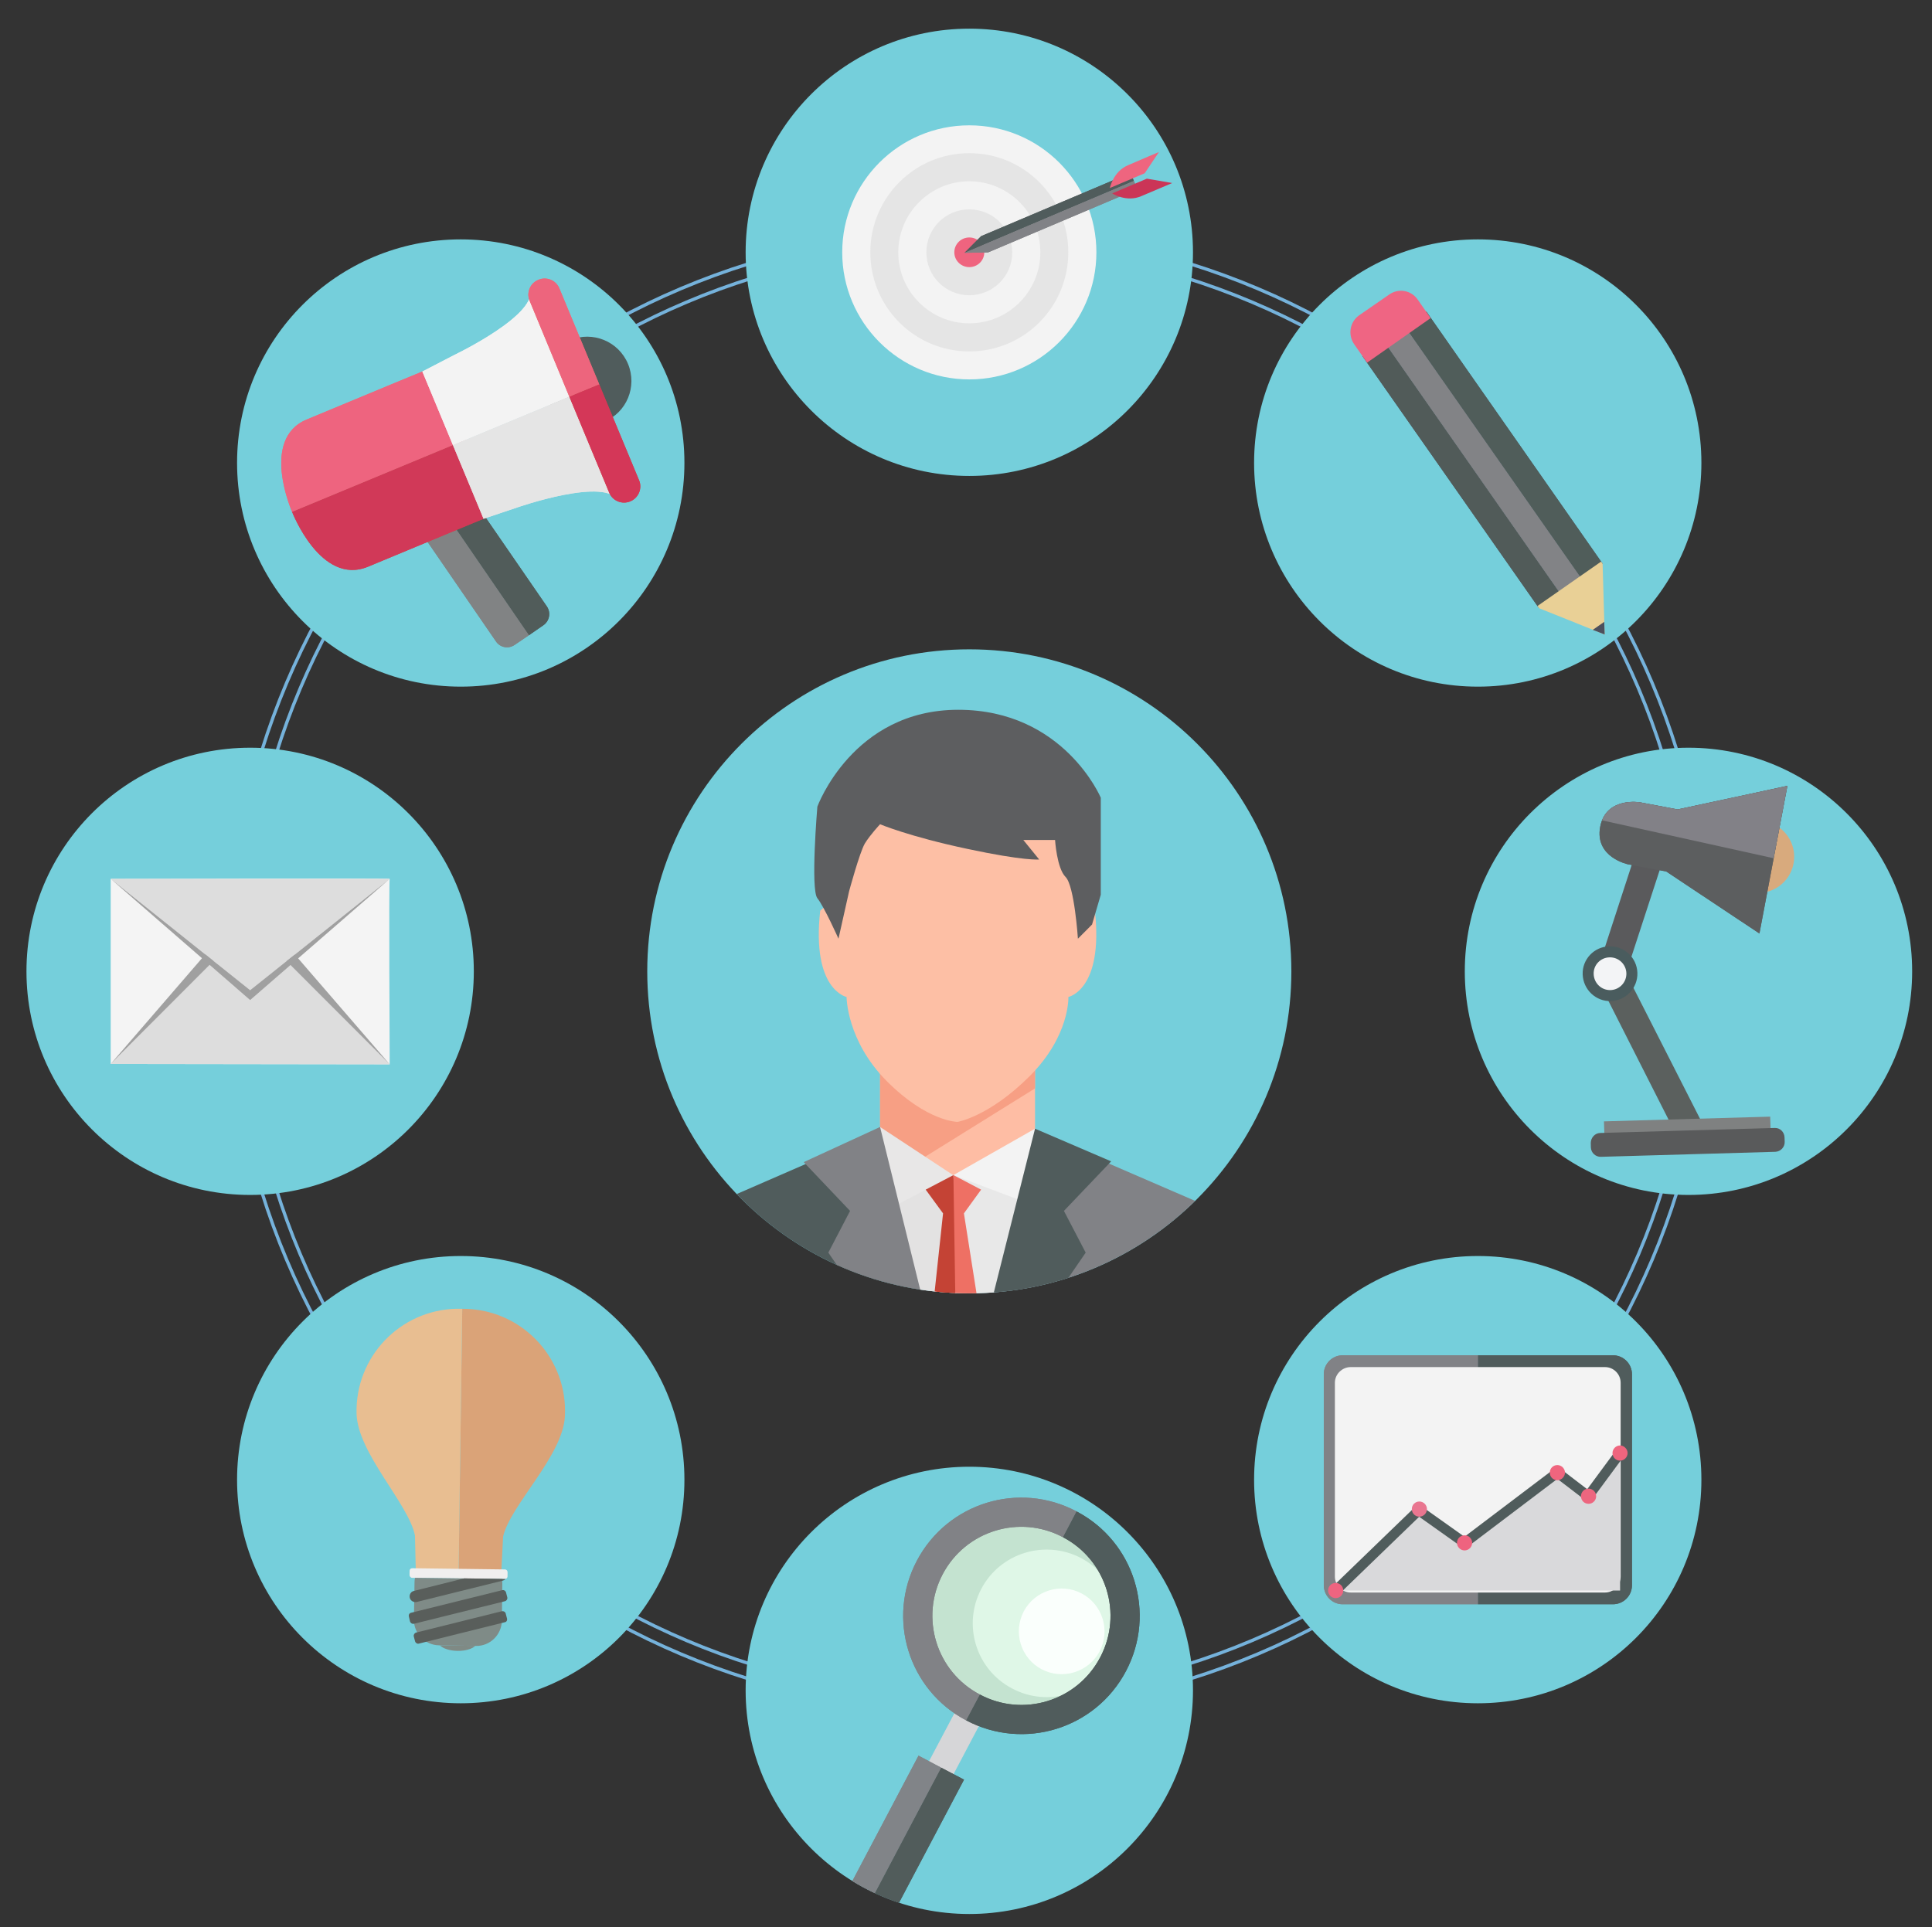 <?xml version="1.0" encoding="utf-8"?>
<!-- Generator: Adobe Illustrator 16.0.0, SVG Export Plug-In . SVG Version: 6.00 Build 0)  -->
<!DOCTYPE svg PUBLIC "-//W3C//DTD SVG 1.1//EN" "http://www.w3.org/Graphics/SVG/1.1/DTD/svg11.dtd">
<svg version="1.1" id="Layer_1" xmlns="http://www.w3.org/2000/svg" xmlns:xlink="http://www.w3.org/1999/xlink" x="0px" y="0px"
	 width="584px" height="582.667px" viewBox="0 0 584 582.667" enable-background="new 0 0 584 582.667" xml:space="preserve">
<rect x="0" y="0" width="584" height="582.667" fill="#333333" stroke="none"/>
<g>
	<path fill="none" stroke="#75B2DB" stroke-miterlimit="10" d="M512.586,293.667c0,121.236-98.35,219.586-219.586,219.586
		c-121.236,0-219.539-98.35-219.539-219.586c0-121.235,98.303-219.59,219.539-219.59
		C414.236,74.077,512.586,172.431,512.586,293.667z"/>
	<path fill="none" stroke="#75B2DB" stroke-miterlimit="10" d="M517.006,293.667c0,123.717-100.289,224.006-224.006,224.006
		c-123.713,0-223.958-100.289-223.958-224.006C69.042,169.95,169.287,69.661,293,69.661
		C416.717,69.661,517.006,169.95,517.006,293.667z"/>
</g>
<g>
	<g>
		<path fill="#75CFDB" d="M390.351,293.667c0,53.76-43.57,97.351-97.351,97.351c-53.78,0-97.351-43.591-97.351-97.351
			c0-53.748,43.571-97.352,97.351-97.352C346.779,196.316,390.351,239.919,390.351,293.667z"/>
		<g>
			<g>
				<defs>
					<path id="SVGID_1_" d="M390.351,293.667c0,53.76-43.57,97.351-97.351,97.351c-53.78,0-97.351-43.591-97.351-97.351
						c0-53.748,43.571-97.352,97.351-97.352C346.779,196.316,390.351,239.919,390.351,293.667z"/>
				</defs>
				<clipPath id="SVGID_2_">
					<use xlink:href="#SVGID_1_"  overflow="visible"/>
				</clipPath>
				<g clip-path="url(#SVGID_2_)">
					<polygon fill="#FEBDA4" points="266.024,321.354 266.024,342.134 288.918,357.014 312.868,342.134 312.868,321.354 					"/>
					<polygon fill="#F79F84" points="266.024,321.354 266.024,342.134 278.667,350.335 312.868,329.057 312.868,321.354 					"/>
					<path fill="#FDBFA5" d="M330.962,275.351c0,0-3.216-3.696-4.8,0.527c0,0,10.115-47.899-36.716-47.899
						c-46.843,0-36.717,47.899-36.717,47.899c-1.615-4.224-4.799-0.527-4.799-0.527c-2.662,23.949,7.967,26.063,7.967,26.063
						s0,13.293,12.239,25.532c12.238,12.238,21.31,12.238,21.31,12.238s9.551-1.584,21.791-13.823
						c12.239-12.238,11.712-23.947,11.712-23.947S333.602,299.3,330.962,275.351z"/>
					<path fill="#5D5E60" d="M253.453,283.801l3.215-14.35c0,0,3.168-11.724,4.752-14.428c1.631-2.659,4.605-5.826,4.605-5.826
						s8.711,3.695,26.279,7.429c17.543,3.754,21.815,3.226,21.815,3.226l-4.8-5.904h9.6c0,0,0.527,8.544,3.172,11.184
						c2.685,2.637,3.738,18.67,3.738,18.67l4.272-4.287l2.64-9.008v-29.325c0,0-11.184-26.588-43.1-26.588
						c-31.917,0-42.571,29.278-42.571,29.278s-2.112,25.001,0,27.691C249.181,274.203,253.453,283.801,253.453,283.801z"/>
					<g>
						<g>
							<g>
								<polyline fill="#818286" points="355.271,445.603 355.271,544.765 289.446,544.765 289.446,435.664 312.868,342.134 
									369.83,366.775 								"/>
							</g>
						</g>
						<g>
							<g>
								<g>
									<polyline fill="#505C5C" points="224.12,445.603 224.12,544.765 289.446,544.765 289.446,435.664 266.024,342.134 
										207.176,367.755 									"/>
								</g>
							</g>
						</g>
					</g>
					<polygon fill="#E8E7E7" points="266.024,340.721 288.764,355.699 289.446,435.664 266.024,342.134 					"/>
					<polygon fill="#F3F3F3" points="312.868,341.24 288.192,355.273 289.446,435.664 312.868,342.134 					"/>
					<polygon opacity="0.5" fill="#DFDFDF" enable-background="new    " points="288.192,355.273 271.493,364.067 289.446,435.664 
						307.712,362.625 					"/>
					<polygon fill="#C44335" points="289.446,435.664 288.192,371.273 288.192,355.273 279.815,359.669 285.063,366.843 
						281.052,404.166 					"/>
					<polygon fill="#EE7064" points="289.446,435.664 288.192,371.273 288.192,355.273 296.57,359.669 291.37,366.843 297.43,405.3 
											"/>
					<polygon fill="#C44335" points="289.446,434.742 289.446,435.664 281.052,404.166 288.192,355.273 					"/>
					<polygon fill="#818286" points="266.024,340.721 242.945,351.347 256.958,366.1 250.385,378.71 289.446,435.664 					"/>
					<polygon fill="#505C5C" points="312.868,341.24 335.879,351.119 321.6,366.1 328.179,378.71 289.117,435.664 					"/>
					<g>
						<rect x="235.909" y="493.849" fill="#818286" width="29.036" height="7.08"/>
						<rect x="313.947" y="493.849" fill="#505C5C" width="29.01" height="7.08"/>
					</g>
				</g>
			</g>
		</g>
	</g>
	<g>
		<path fill="#75CFDB" d="M206.885,139.939c0,37.351-30.262,67.66-67.612,67.66c-37.34,0-67.613-30.31-67.613-67.66
			c0-37.352,30.272-67.565,67.613-67.565C176.623,72.374,206.885,102.587,206.885,139.939z"/>
		<g>
			<g>
				<g>
					<path fill="#818286" d="M133.983,154.256l-4.337,3.027c-1.829,1.286-2.317,3.775-1.031,5.638l21.317,31.02
						c1.264,1.862,3.775,2.317,5.638,1.03l4.337-2.937L133.983,154.256z"/>
					<path fill="#505C5C" d="M133.983,154.256l4.384-2.934c1.815-1.286,4.353-0.832,5.594,1.031l21.362,31.019
						c1.238,1.862,0.784,4.351-1.046,5.638l-4.37,3.024L133.983,154.256z"/>
				</g>
				<g>
					<path fill="#818384" d="M133.983,154.256l-4.337,3.027c-1.829,1.286-2.317,3.775-1.031,5.638l21.317,31.02
						c1.264,1.862,3.775,2.317,5.638,1.03l4.337-2.937L133.983,154.256z"/>
					<path fill="#515C5A" d="M133.983,154.256l4.384-2.934c1.815-1.286,4.353-0.832,5.594,1.031l21.362,31.019
						c1.238,1.862,0.784,4.351-1.046,5.638l-4.37,3.024L133.983,154.256z"/>
				</g>
			</g>
			<g>
				<g>
					<path fill="#EE7064" d="M88.302,154.774c0,0-9.787-22.069,4.445-27.951c14.257-5.977,38.689-16.053,38.689-16.053l9.247,22.259
						L88.302,154.774z"/>
					<path fill="#D24338" d="M88.302,154.774c0,0,8.661,22.445,22.93,16.563c14.268-5.979,38.699-16.048,38.699-16.048l-9.248-22.26
						L88.302,154.774z"/>
				</g>
				<g>
					<path fill="#EE647F" d="M88.302,154.774c0,0-9.787-22.069,4.445-27.951c14.257-5.977,38.689-16.053,38.689-16.053l9.247,22.259
						L88.302,154.774z"/>
					<path fill="#D13958" d="M88.302,154.774c0,0,8.661,22.445,22.93,16.563c14.268-5.979,38.699-16.048,38.699-16.048l-9.248-22.26
						L88.302,154.774z"/>
				</g>
			</g>
			<path fill="#505C5C" d="M189.848,110.053c2.819,6.855-0.423,14.678-7.231,17.447c-6.855,2.844-14.697-0.38-17.505-7.207
				c-2.832-6.788,0.39-14.63,7.235-17.473C179.165,99.977,187.005,103.199,189.848,110.053z"/>
			<g>
				<g>
					<path fill="#F3F3F3" d="M127.673,112.327l9.718-5.034c0,0,26.035-12.445,22.741-20.313l13.438,32.355l-36.648,15.25
						L127.673,112.327z"/>
					<path fill="#E5E5E5" d="M146.168,156.842l10.03-3.372c0,0,27.557-9.645,30.807-1.777l-13.436-32.357l-36.648,15.25
						L146.168,156.842z"/>
				</g>
				<g>
					<path fill="#F3F3F3" d="M127.673,112.327l9.718-5.034c0,0,26.035-12.445,22.741-20.313l13.438,32.355l-36.648,15.25
						L127.673,112.327z"/>
					<path fill="#E5E5E5" d="M146.168,156.842l10.03-3.372c0,0,27.557-9.645,30.807-1.777l-13.436-32.357l-36.648,15.25
						L146.168,156.842z"/>
				</g>
			</g>
			<g>
				<g>
					<path fill="#EE7064" d="M181.143,116.231L169.094,87.22c-1.015-2.525-3.903-3.677-6.379-2.614l0,0
						c-2.476,1.015-3.676,3.901-2.615,6.331l12.004,29.011L181.143,116.231z"/>
					<path fill="#D24338" d="M181.143,116.231l12.049,29.011c1.016,2.429-0.184,5.316-2.661,6.331l0,0
						c-2.476,1.033-5.362-0.111-6.378-2.613l-12.048-29.012L181.143,116.231z"/>
				</g>
				<g>
					<path fill="#ED657D" d="M181.143,116.231L169.094,87.22c-1.015-2.525-3.903-3.677-6.379-2.614l0,0
						c-2.476,1.015-3.676,3.901-2.615,6.331l12.004,29.011L181.143,116.231z"/>
					<path fill="#D43758" d="M181.143,116.231l12.049,29.011c1.016,2.429-0.184,5.316-2.661,6.331l0,0
						c-2.476,1.033-5.362-0.111-6.378-2.613l-12.048-29.012L181.143,116.231z"/>
				</g>
			</g>
		</g>
	</g>
	<g>
		<path fill="#75CFDB" d="M360.612,76.289c0,37.325-30.262,67.603-67.612,67.603c-37.351,0-67.612-30.277-67.612-67.603
			c0-37.315,30.262-67.623,67.612-67.623C330.352,8.666,360.612,38.973,360.612,76.289z"/>
		<g>
			<g>
				<path fill="#F3F3F3" d="M331.416,76.289c0,21.163-17.189,38.421-38.416,38.421c-21.227,0-38.416-17.258-38.416-38.421
					c0-21.19,17.188-38.399,38.416-38.399C314.228,37.89,331.416,55.098,331.416,76.289z"/>
				<path fill="#E5E5E5" d="M322.921,76.289c0,16.546-13.365,29.958-29.921,29.958c-16.554,0-29.922-13.412-29.922-29.958
					c0-16.566,13.368-29.979,29.922-29.979C309.556,46.31,322.921,59.722,322.921,76.289z"/>
				<path fill="#F3F3F3" d="M314.474,76.289c0,11.826-9.637,21.464-21.474,21.464c-11.838,0-21.474-9.638-21.474-21.464
					c0-11.847,9.636-21.483,21.474-21.483C304.837,54.805,314.474,64.442,314.474,76.289z"/>
				<path fill="#E5E5E5" d="M305.979,76.289c0,7.204-5.813,12.968-12.979,12.968s-12.979-5.764-12.979-12.968
					c0-7.202,5.813-12.988,12.979-12.988S305.979,69.086,305.979,76.289z"/>
				<path fill="#EF647F" d="M297.531,76.289c0,2.484-2.036,4.472-4.531,4.472s-4.531-1.987-4.531-4.472
					c0-2.505,2.036-4.494,4.531-4.494S297.531,73.784,297.531,76.289z"/>
			</g>
		</g>
		<g>
			<g>
				<g>
					<polygon fill="#505C5C" points="296.564,71.404 341.71,52.288 342.742,54.692 291.559,76.437 					"/>
					<polygon fill="#818286" points="298.68,76.307 343.796,57.192 342.742,54.692 291.559,76.437 					"/>
				</g>
				<g>
					<polygon fill="#505C5C" points="296.564,71.404 341.71,52.288 342.742,54.692 291.559,76.437 					"/>
					<polygon fill="#818286" points="298.68,76.307 343.796,57.192 342.742,54.692 291.559,76.437 					"/>
				</g>
			</g>
			<g>
				<path fill="#EE657F" d="M335.488,56.84c0,0,1.012-5.036,5.522-6.902c4.474-1.957,9.318-3.978,9.318-3.978l-4.319,6.427
					L335.488,56.84z"/>
				<path fill="#CB3557" d="M336.184,58.472c0,0,4.275,2.786,8.785,0.837c4.519-1.94,9.363-3.977,9.363-3.977l-7.674-1.315
					L336.184,58.472z"/>
			</g>
		</g>
	</g>
	<g>
		<path fill="#75CFDB" d="M514.293,139.939c0,37.351-30.214,67.66-67.563,67.66c-37.353,0-67.646-30.31-67.646-67.66
			c0-37.352,30.293-67.565,67.646-67.565C484.079,72.374,514.293,102.587,514.293,139.939z"/>
		<g>
			<g>
				<g>
					<polygon fill="#4C505D" points="471.586,179.393 465.216,183.887 411.869,107.706 418.334,103.214 					"/>
					<polygon fill="#626672" points="471.586,179.393 478.053,174.902 424.705,98.721 418.334,103.214 					"/>
					<polygon fill="#4C505D" points="484.424,170.42 478.053,174.902 424.705,98.721 431.171,94.229 					"/>
				</g>
				<g>
					<polygon fill="#515B59" points="471.586,179.393 465.216,183.887 411.869,107.706 418.334,103.214 					"/>
					<polygon fill="#828386" points="471.586,179.393 478.053,174.902 424.705,98.721 418.334,103.214 					"/>
					<polygon fill="#505D5A" points="484.424,170.42 478.053,174.902 424.705,98.721 431.171,94.229 					"/>
				</g>
			</g>
			<polygon fill="#E9D096" points="464.734,183.215 465.216,183.887 485.056,191.829 484.424,170.42 483.982,169.789 			"/>
			<path fill="#EF6583" d="M419.905,89.061l-9.075,6.269c-2.822,2.021-3.45,5.897-1.51,8.72l3.915,5.6l19.216-13.478l-3.915-5.599
				C426.604,87.75,422.728,87.041,419.905,89.061z"/>
			<polygon fill="#4C505D" points="481.454,190.43 485.056,191.829 484.925,188.004 			"/>
		</g>
	</g>
	<g>
		<path fill="#75CFDB" d="M143.225,293.667c0,37.352-30.261,67.607-67.613,67.607C38.261,361.275,8,331.018,8,293.667
			c0-37.352,30.261-67.607,67.612-67.607C112.963,226.059,143.225,256.316,143.225,293.667z"/>
		<g>
			<g>
				<path fill="#F4F4F4" d="M33.462,321.66v-55.945c0,0,84.613-0.255,84.334,0c-0.294,0.351,0,56.06,0,56.06L33.462,321.66z"/>
				<polygon fill="#DDDDDD" points="33.462,321.66 75.555,279.51 117.796,321.774 				"/>
				<polygon fill="#A0A0A0" points="33.462,321.66 75.555,279.51 117.796,321.774 75.563,272.897 				"/>
				<polygon fill="#DDDDDD" points="33.462,265.714 75.611,299.389 117.796,265.714 				"/>
				<polygon fill="#A0A0A0" points="33.462,265.714 75.611,299.389 117.796,265.714 75.611,302.35 				"/>
			</g>
		</g>
	</g>
	<g>
		<path fill="#75CFDB" d="M206.885,447.394c0,37.352-30.262,67.564-67.612,67.564c-37.34,0-67.613-30.213-67.613-67.564
			s30.272-67.658,67.613-67.658C176.623,379.736,206.885,410.042,206.885,447.394z"/>
		<g>
			<g>
				<path fill="#DAA378" d="M141.438,395.735c-0.574-0.034-1.146-0.047-1.713-0.045l-1.088,78.761l12.922,0.209l0.515-10.1
					c2.2-9.572,18.057-24.334,18.686-36.365C171.649,411.144,158.51,396.578,141.438,395.735z"/>
				<path fill="#E8BE91" d="M138.013,395.68c0.576-0.019,1.145-0.013,1.712,0.01l-1.088,78.761l-12.969-0.135l-0.234-10.094
					c-1.937-9.641-17.377-24.906-17.656-36.859C107.362,410.255,120.873,396.062,138.013,395.68z"/>
			</g>
			<path fill="#F0EFEF" d="M152.587,477.386l-28.018-0.359c-0.416-0.006-0.781-0.43-0.773-0.848l0.021-1.32
				c0.007-0.418,0.38-0.734,0.8-0.729l27.999,0.359c0.464,0.006,0.807,0.346,0.807,0.848l-0.007,1.234
				C153.409,477.052,153.033,477.394,152.587,477.386z"/>
			<path fill="#7F8B87" d="M125.442,477.039c-0.112,0.453-0.133,0.92-0.141,1.402l-0.182,11.213
				c-0.068,4.186,3.353,7.717,7.586,7.785l11.212,0.182c4.217,0.063,7.718-3.352,7.786-7.631l0.135-11.193
				c0.008-0.502-0.044-0.971-0.094-1.424L125.442,477.039z"/>
			<path fill="#7F8A85" d="M132.959,497.443c0.902,0.93,2.929,1.637,5.327,1.676c2.367,0.039,4.444-0.604,5.377-1.502
				L132.959,497.443z"/>
			<path fill="#595E5B" d="M152.636,484.103l-27.542,6.826c-0.498,0.102-1.008-0.219-1.154-0.717l-0.34-1.469
				c-0.146-0.557,0.172-1.055,0.67-1.154l27.543-6.826c0.498-0.146,1.049,0.219,1.153,0.717l0.386,1.471
				C153.452,483.447,153.144,483.957,152.636,484.103z"/>
			<path fill="#595E5B" d="M152.58,490.458l-25.967,6.461c-0.498,0.146-1.022-0.221-1.155-0.717l-0.386-1.471
				c-0.1-0.496,0.219-1.008,0.716-1.154l25.963-6.459c0.502-0.061,1.013,0.217,1.116,0.715l0.382,1.477
				C153.395,489.89,153.078,490.398,152.58,490.458z"/>
			<path fill="#595E5B" d="M140.341,477.187l-15.233,3.809c-0.909,0.195-1.466,1.137-1.234,2.084
				c0.218,0.885,1.16,1.451,2.058,1.256l26.073-6.463c0.304-0.096,0.582-0.221,0.835-0.482L140.341,477.187z"/>
		</g>
	</g>
	<g>
		<path fill="#75CFDB" d="M360.612,511.062c0,37.297-30.262,67.605-67.612,67.605c-37.351,0-67.612-30.309-67.612-67.605
			c0-37.35,30.262-67.619,67.612-67.619C330.352,443.443,360.612,473.712,360.612,511.062z"/>
		<g>
			<g>
				<defs>
					<path id="SVGID_3_" d="M360.612,511.062c0,37.297-30.262,67.605-67.612,67.605c-37.351,0-67.612-30.309-67.612-67.605
						c0-37.35,30.262-67.619,67.612-67.619C330.352,443.443,360.612,473.712,360.612,511.062z"/>
				</defs>
				<clipPath id="SVGID_4_">
					<use xlink:href="#SVGID_3_"  overflow="visible"/>
				</clipPath>
				<g clip-path="url(#SVGID_4_)">
					<g>
						<polygon fill="#D6D6D8" points="285.887,540.835 278.462,536.927 292.25,510.871 299.627,514.777 						"/>
						<g>
							<polygon fill="#818286" points="246.287,606.83 239.424,603.244 277.649,530.794 284.51,534.435 							"/>
							<polygon fill="#505C5C" points="246.287,606.83 253.141,610.5 291.404,538.05 284.51,534.435 							"/>
							<polygon fill="#818488" points="246.287,606.83 239.424,603.244 277.649,530.794 284.51,534.435 							"/>
							<polygon fill="#515C5B" points="246.287,606.83 253.141,610.5 291.404,538.05 284.51,534.435 							"/>
						</g>
					</g>
					<g>
						<path fill="#C4E3D0" d="M336.629,503.263c-8.141,15.404-27.195,21.26-42.611,13.166c-15.37-8.189-21.271-27.195-13.128-42.656
							c8.093-15.371,27.194-21.229,42.585-13.133C338.869,468.773,344.77,487.835,336.629,503.263z"/>
						<path fill="#DFF7E7" d="M336.051,501.199c-5.734,10.949-19.253,15.068-30.109,9.287c-10.896-5.689-15.064-19.207-9.33-30.094
							c5.736-10.916,19.254-15.033,30.154-9.346C337.666,476.83,341.834,490.345,336.051,501.199z"/>
						<path fill="#FAFFFC" d="M332.381,499.292c-3.34,6.262-11.17,8.715-17.525,5.377c-6.311-3.34-8.715-11.176-5.377-17.531
							c3.339-6.264,11.176-8.715,17.485-5.379C333.271,485.097,335.721,492.937,332.381,499.292z"/>
					</g>
					<g>
						<g>
							<path fill="#818286" d="M296.199,512.32c-13.153-6.893-18.189-23.201-11.249-36.377c6.938-13.145,23.219-18.18,36.36-11.191
								l4.115-7.799c-17.449-9.268-39.054-2.588-48.274,14.898c-9.22,17.447-2.542,39.094,14.898,48.268L296.199,512.32z"/>
							<path fill="#505C5C" d="M296.199,512.32c13.119,6.986,29.43,1.953,36.368-11.25c6.938-13.117,1.904-29.43-11.255-36.318
								l4.114-7.799c17.479,9.174,24.157,30.777,14.938,48.266c-9.221,17.477-30.825,24.154-48.313,14.9L296.199,512.32z"/>
						</g>
						<g>
							<path fill="#818286" d="M296.199,512.32c-13.153-6.893-18.189-23.201-11.249-36.377c6.938-13.145,23.219-18.18,36.36-11.191
								l4.115-7.799c-17.449-9.268-39.054-2.588-48.274,14.898c-9.22,17.447-2.542,39.094,14.898,48.268L296.199,512.32z"/>
							<path fill="#505C5C" d="M296.199,512.32c13.119,6.986,29.43,1.953,36.368-11.25c6.938-13.117,1.904-29.43-11.255-36.318
								l4.114-7.799c17.479,9.174,24.157,30.777,14.938,48.266c-9.221,17.477-30.825,24.154-48.313,14.9L296.199,512.32z"/>
						</g>
					</g>
				</g>
			</g>
		</g>
	</g>
	<g>
		<path fill="#75CFDB" d="M514.293,447.394c0,37.352-30.214,67.564-67.563,67.564c-37.353,0-67.646-30.213-67.646-67.564
			s30.293-67.658,67.646-67.658C484.079,379.736,514.293,410.042,514.293,447.394z"/>
		<g>
			<g>
				<g>
					<g>
						<path fill="#505C5C" d="M487.536,409.746h-40.808v75.277h40.808c3.206,0,5.769-2.564,5.769-5.744V415.47
							C493.305,412.33,490.742,409.746,487.536,409.746z"/>
						<path fill="#818286" d="M405.855,409.746h40.873v75.277h-40.873c-3.143,0-5.703-2.564-5.703-5.744V415.47
							C400.152,412.33,402.714,409.746,405.855,409.746z"/>
					</g>
					<g>
						<path fill="#505C5C" d="M487.536,409.746h-40.808v75.277h40.808c3.206,0,5.769-2.564,5.769-5.744V415.47
							C493.305,412.33,490.742,409.746,487.536,409.746z"/>
						<path fill="#818286" d="M405.855,409.746h40.873v75.277h-40.873c-3.143,0-5.703-2.564-5.703-5.744V415.47
							C400.152,412.33,402.714,409.746,405.855,409.746z"/>
					</g>
				</g>
				<path fill="#F3F3F3" d="M485.16,481.474h-76.862c-2.597,0-4.792-2.191-4.792-4.822v-58.598c0-2.607,2.195-4.738,4.792-4.738
					h76.862c2.595,0,4.727,2.131,4.727,4.738v58.598C489.887,479.283,487.755,481.474,485.16,481.474z"/>
			</g>
			<g>
				<polygon fill="#D9D9DB" points="403.741,480.875 489.716,480.875 489.716,439.308 480.188,452.363 470.763,445.232 
					442.707,466.472 429.054,456.248 				"/>
				<polyline fill="none" stroke="#505C5C" stroke-width="3" stroke-miterlimit="10" points="403.741,480.875 428.836,456.625 
					442.707,466.472 470.763,445.232 480.083,452.363 489.716,439.308 				"/>
				<path fill="#E97690" d="M431.336,456.248c0,1.287-1.091,2.293-2.282,2.293c-1.286,0-2.292-1.006-2.292-2.293
					s1.006-2.293,2.292-2.293C430.245,453.955,431.336,454.96,431.336,456.248z"/>
				<path fill="#EE637F" d="M445,466.472c0,1.197-1.007,2.275-2.293,2.275c-1.287,0-2.294-1.078-2.294-2.275
					c0-1.285,1.007-2.291,2.294-2.291C443.993,464.181,445,465.187,445,466.472z"/>
				<path fill="#F0657E" d="M473.055,445.232c0,1.254-1.098,2.293-2.292,2.293c-1.286,0-2.293-1.039-2.293-2.293
					c0-1.285,1.007-2.293,2.293-2.293C471.957,442.939,473.055,443.947,473.055,445.232z"/>
				<path fill="#ED667F" d="M482.479,452.363c0,1.285-1.046,2.293-2.291,2.293c-1.287,0-2.295-1.008-2.295-2.293
					c0-1.287,1.008-2.295,2.295-2.295C481.434,450.068,482.479,451.076,482.479,452.363z"/>
				<path fill="#EF657E" d="M491.989,439.308c0,1.285-1.081,2.293-2.273,2.293c-1.286,0-2.294-1.008-2.294-2.293
					c0-1.221,1.008-2.293,2.294-2.293C490.908,437.015,491.989,438.087,491.989,439.308z"/>
				<path fill="#EE6480" d="M406.034,480.875c0,1.242-1.006,2.293-2.293,2.293s-2.293-1.051-2.293-2.293
					c0-1.285,1.006-2.293,2.293-2.293S406.034,479.589,406.034,480.875z"/>
			</g>
		</g>
	</g>
	<g>
		<path fill="#75CFDB" d="M578,293.667c0,37.352-30.309,67.607-67.621,67.607c-37.314,0-67.604-30.257-67.604-67.607
			c0-37.352,30.287-67.607,67.604-67.607C547.691,226.059,578,256.316,578,293.667z"/>
		<g>
			<polygon fill="#5B605E" points="507.169,344.03 514.832,340.119 492.901,296.99 485.303,300.861 			"/>
			<polygon fill="#5A5A5C" points="481.8,296.602 489.895,299.229 504.88,253.269 496.786,250.571 			"/>
			<polygon fill="#7F8181" points="484.839,339.028 535.086,337.6 535.25,342.375 485.003,343.9 			"/>
			<path fill="#595A5B" d="M483.915,349.744l52.726-1.515c1.591-0.056,2.888-1.425,2.831-3.022l-0.047-1.355
				c-0.054-1.588-1.347-2.887-2.934-2.831l-52.821,1.517c-1.589,0.055-2.813,1.441-2.813,3.029l0.029,1.348
				C480.941,348.539,482.327,349.798,483.915,349.744z"/>
			<path fill="#4A5C5E" d="M478.404,294.578c0.155,4.596,3.959,8.239,8.554,8.084c4.501-0.158,8.144-3.959,7.987-8.555
				c-0.15-4.571-3.959-8.145-8.522-7.987C481.893,286.2,478.249,290.025,478.404,294.578z"/>
			<path fill="#F3F4F6" d="M481.73,294.48c0.093,2.809,2.386,4.948,5.112,4.855c2.729-0.094,4.87-2.387,4.776-5.115
				c-0.094-2.728-2.384-4.869-5.114-4.776C483.777,289.51,481.637,291.76,481.73,294.48z"/>
			<g>
				<path fill="#D8AA7D" d="M520.691,257.005c-1.122,5.902,2.78,11.65,8.685,12.773c5.999,1.122,11.652-2.781,12.774-8.705
					c1.123-5.979-2.781-11.647-8.687-12.765C527.563,247.194,521.814,251.06,520.691,257.005z"/>
				<path fill="#5C5D5F" d="M495.689,242.561l11.438,2.158l33.158-7.124l-8.449,44.633l-28.196-18.759l-11.532-2.157
					c0,0-10.138-2.115-8.408-11.341C485.442,240.84,495.689,242.561,495.689,242.561z"/>
			</g>
			<g>
				<g>
					<path id="SVGID_5_" fill="#5C5E5F" d="M495.689,242.561l11.438,2.158l33.158-7.124l-8.449,44.633l-28.196-18.759l-11.532-2.157
						c0,0-10.138-2.115-8.408-11.341C485.442,240.84,495.689,242.561,495.689,242.561z"/>
				</g>
				<g>
					<defs>
						<path id="SVGID_6_" d="M495.689,242.561l11.438,2.158l33.158-7.124l-8.449,44.633l-28.196-18.759l-11.532-2.157
							c0,0-10.138-2.115-8.408-11.341C485.442,240.84,495.689,242.561,495.689,242.561z"/>
					</defs>
					<clipPath id="SVGID_7_">
						<use xlink:href="#SVGID_6_"  overflow="visible"/>
					</clipPath>
					<polygon clip-path="url(#SVGID_7_)" fill="#828187" points="545.539,261.554 471.416,245.184 491.932,223.506 556.386,233.348 
											"/>
				</g>
			</g>
		</g>
	</g>
</g>
</svg>
